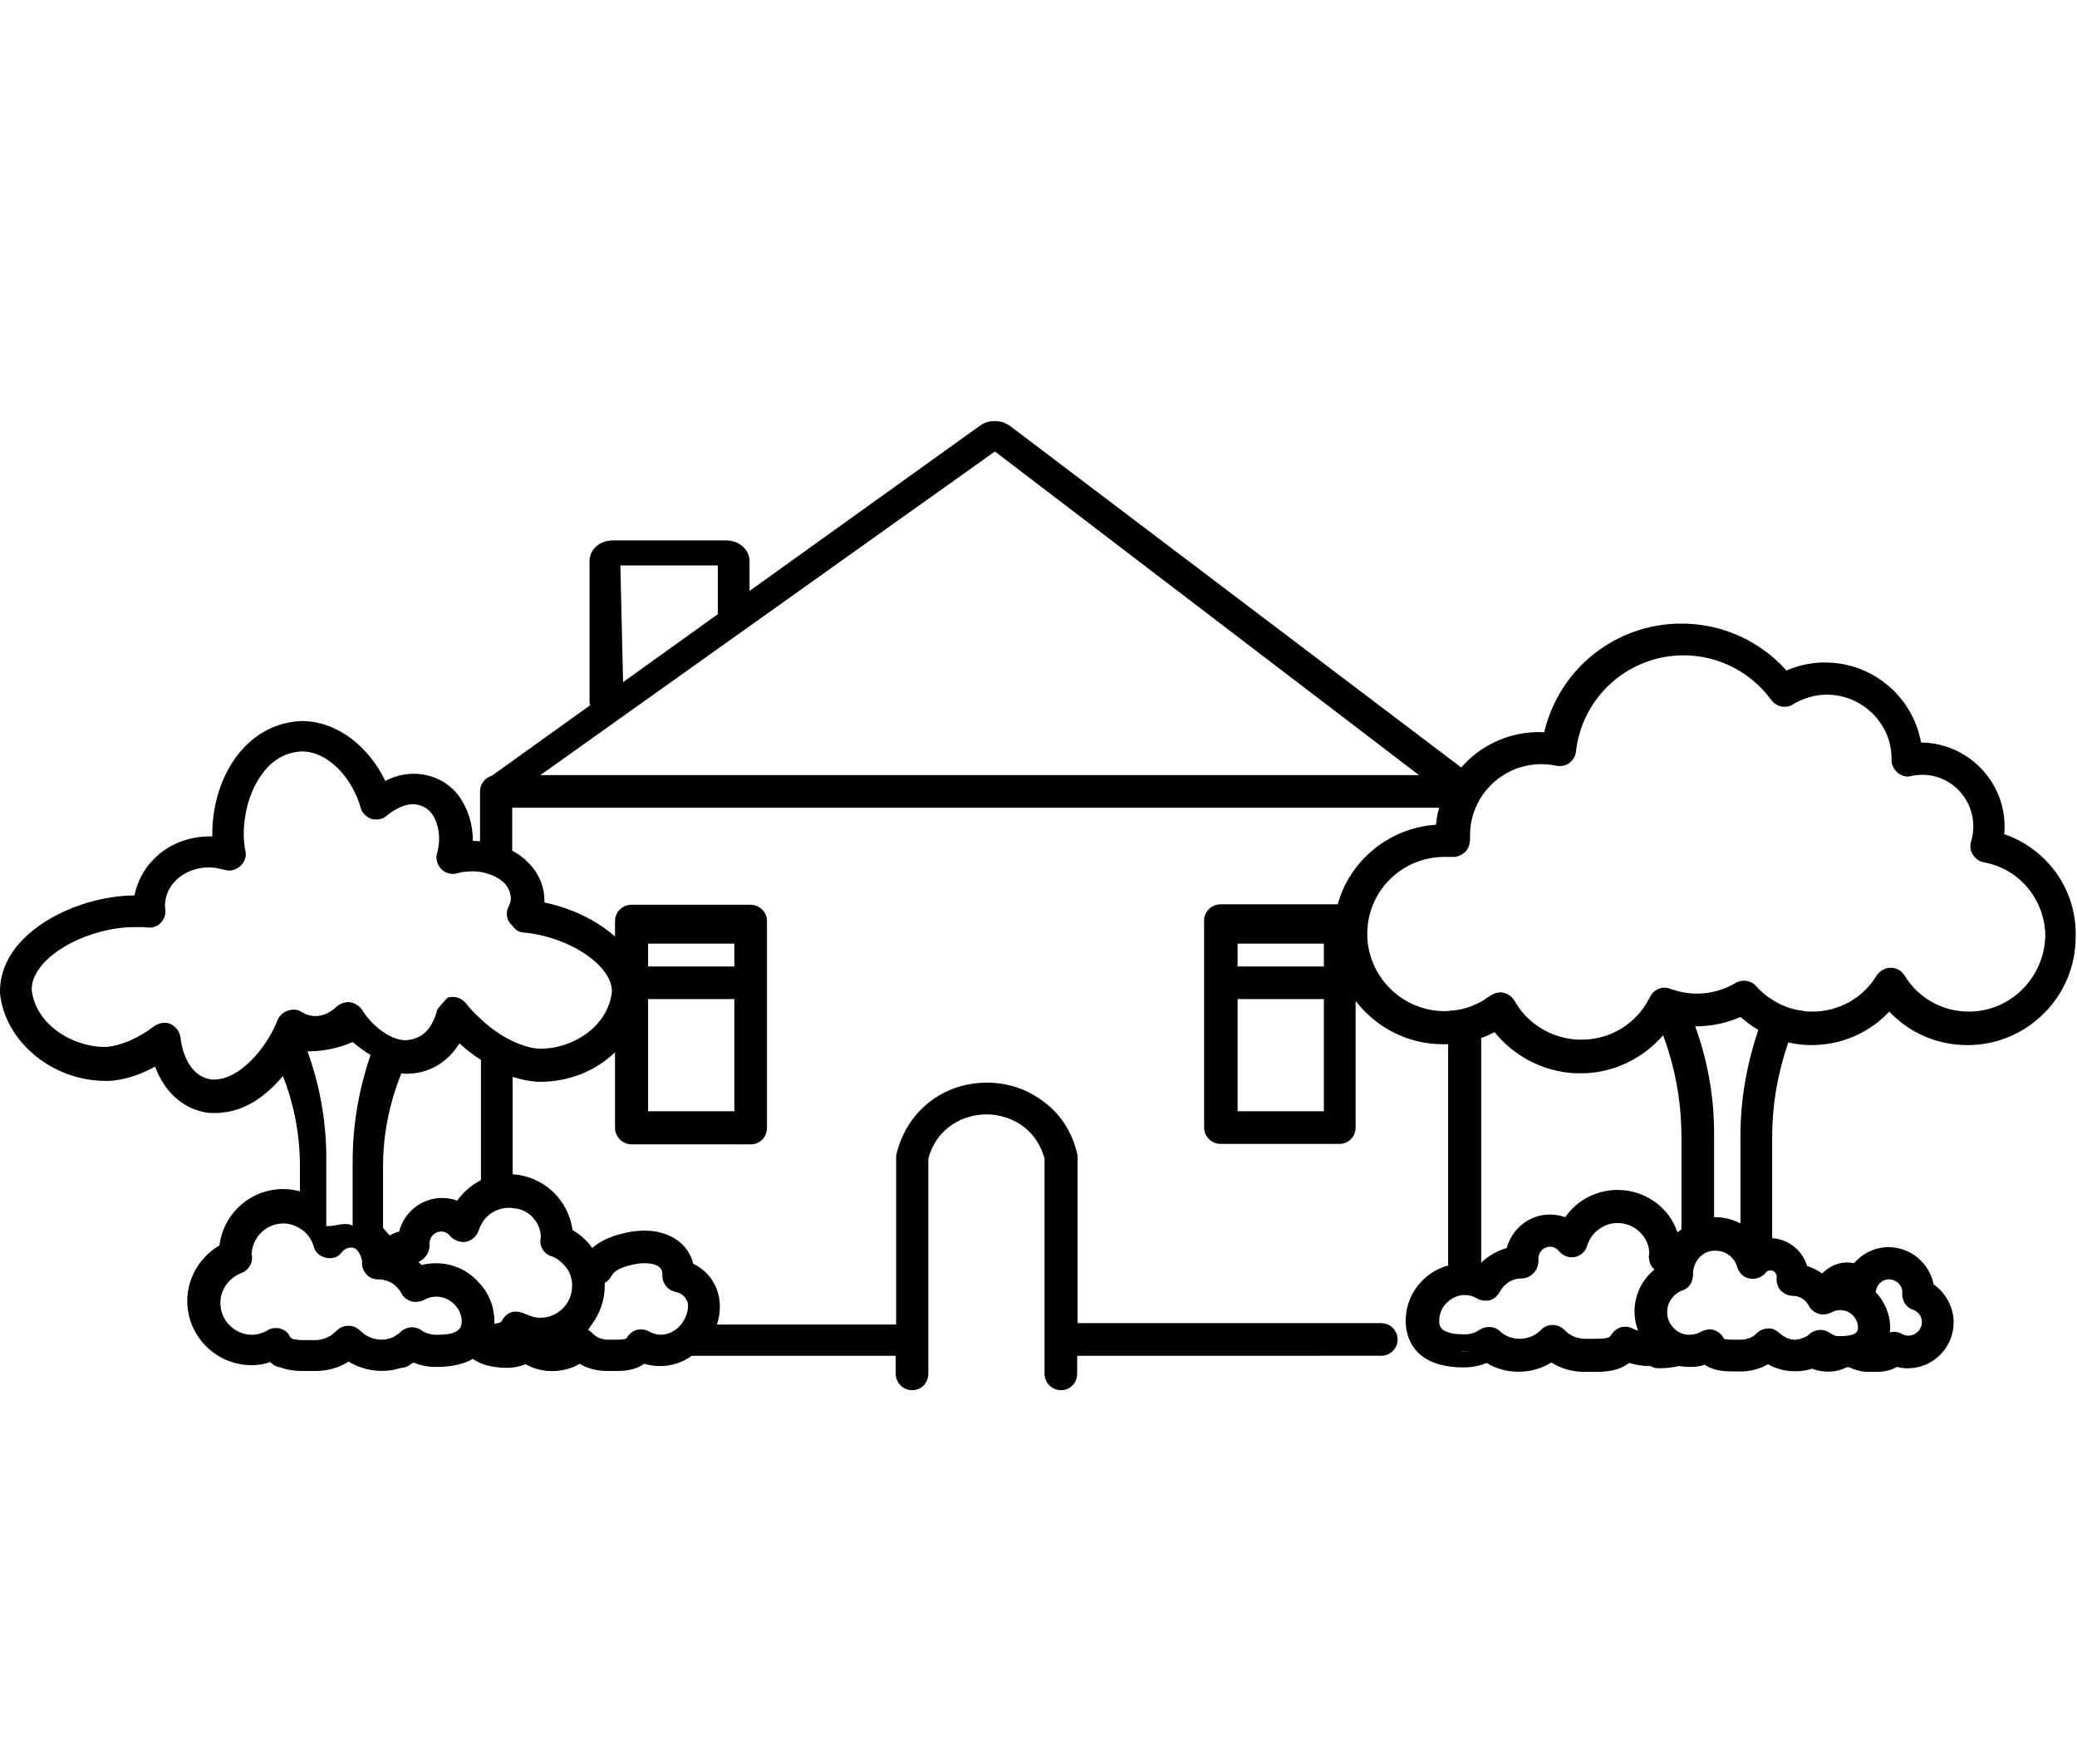 <?xml version="1.0" encoding="utf-8"?>
<!-- Generator: Adobe Illustrator 21.0.0, SVG Export Plug-In . SVG Version: 6.00 Build 0)  -->
<svg version="1.1" id="Capa_1" xmlns="http://www.w3.org/2000/svg" xmlns:xlink="http://www.w3.org/1999/xlink" x="0px" y="0px"
	 viewBox="0 0 464.7 394.7" style="enable-background:new 0 0 464.7 394.7;" xml:space="preserve">
<path d="M111.1,178.1h3.2L222.6,101l101.3,77.3l1.9-0.2c1.2-1.5,2.7-2.8,4.3-4L226,95.3c-1.9-1.4-4.7-1.5-6.7-0.1l-51.6,37v-6.7
	c0-2.5-2.3-4.6-5.2-4.6h-25.4c-2.9,0-5.2,2-5.2,4.6V157c0,0.3,0.1,0.6,0.1,0.8l-22.6,16.2c-1.9,1.4-2.4,3.7-1.3,5.6
	C108.6,178.8,109.8,178.1,111.1,178.1z M138.8,126.5h21.8l0,10.9l-21.2,15.2L138.8,126.5z"/>
<path d="M114.7,293.4L114.7,293.4c0,0-0.1,0-0.1,0H114.7z"/>
<path d="M448.4,186.6c0.1-0.6,0.1-1.1,0.1-1.7c0-10.3-8.4-18.7-18.7-18.8c-1.8-10.2-10.8-17.9-21.5-17.9c-3,0-5.8,0.6-8.6,1.8
	c-6-6.7-14.5-10.5-23.5-10.5c-14.8,0-27.4,10.2-30.7,24.3c-8.2-0.4-15.6,3.5-19.9,9.6H111.1c-2,0-3.7,1.6-3.7,3.6v11.2
	c-0.5,0-1.1-0.1-1.6-0.1c0-3.7-1.1-7.2-3.1-10c-2.4-3.2-6.1-5-10.2-5h-0.4c-2,0.1-4,0.6-5.9,1.6c-1.7-3.6-4.3-6.9-7.5-9.4
	c-3.2-2.4-7-4-11.2-4c-5.6,0.2-10.5,2.8-14.2,7.4c-4.3,5.5-5.9,12.5-5.8,18.4c-5.1-0.1-9.8,1.7-13.1,5.1c-2.3,2.3-3.7,5.1-4.3,8.1
	c-9.2,0.1-19.3,4-25,9.9c-3.4,3.5-5.2,7.5-5.1,12c1.1,10.8,11.7,19.6,23.6,19.6l0.9,0c3.3-0.2,6.8-1.3,10.2-3.2c2,5.5,6,9.2,11,10.2
	c0.8,0.2,1.6,0.2,2.4,0.2c0.8,0,1.7-0.1,2.4-0.2c5-0.7,9.4-4,12.8-8.1c2.2,5.6,3.8,12.4,3.8,20.1v5.7c-1.2-0.3-2.4-0.5-3.7-0.5
	c-7.4,0-13.4,5.5-14.3,12.6c-4.4,2.6-7.2,7.3-7.2,12.4c0,8,6.5,14.4,14.4,14.4c1.4,0,2.8-0.2,4.2-0.7c0.6,0.7,1.4,1.1,2.3,1.2
	c2,0.8,4.1,0.8,5.5,0.8l2.3,0c2.7,0,5.2-0.7,7.4-2.1c3.4,2.1,7.8,2.7,11.7,1.4c0.9,0,1.8-0.4,2.4-1c0,0,0,0,0,0
	c0.2,0,0.3-0.1,0.4-0.2c1.6,0.7,3.3,1,5.1,1c3.6,0,6.3-0.7,8.2-1.8c0,0,0,0,0,0c1.7,1.2,4.2,2,7.7,2c1.4,0,2.8-0.3,4.1-0.8
	c3.7,2.1,8.5,2,12.1-0.1c1.8,1.1,4,1.6,6.1,1.6l1.9,0c1.5,0,4.2,0,6.4-1.6c1.1,0.3,2.3,0.5,3.5,0.5c2.7,0,5.1-0.8,7.2-2.3h45.6v4
	c0,2,1.6,3.7,3.7,3.7c2,0,3.6-1.6,3.6-3.7v-48.1c2-7.3,8.2-9.9,13-9.9c4.8,0,11,2.6,13,9.9v48.1c0,2,1.6,3.7,3.7,3.7
	c2,0,3.6-1.6,3.6-3.7v-4H309c2,0,3.7-1.6,3.7-3.6c0-2-1.6-3.7-3.7-3.7h-67.9V259c0-0.3,0-0.6-0.1-0.9c-1.1-4.8-3.7-8.8-7.3-11.5
	c-3.6-2.8-8-4.4-12.9-4.4c-9.8,0-17.9,6.4-20.2,15.9c-0.1,0.3-0.1,0.6-0.1,0.9v37.3h-40.1c0.3-0.9,0.5-1.8,0.6-2.7
	c0.5-4.7-1.8-8.9-5.9-10.9c-1.1-4.5-5.3-7.4-10.9-7.4c-0.9,0-1.9,0.1-2.7,0.2c-4.4,0.7-7.2,2.1-9,3.7c-1.1-1.6-2.6-3-4.4-4
	c-0.9-6.8-6.5-12.1-13.4-12.5v-21.8c1.8,0.6,3.7,1,5.5,1.1l0.7,0c6.5,0,12.5-2.5,16.7-6.6v16.9c0,2,1.7,3.7,3.7,3.7H168
	c2,0,3.6-1.6,3.6-3.7v-32.1c0-0.1,0-0.3,0-0.4V206c0-2-1.7-3.6-3.7-3.6h-26.6c-2,0-3.7,1.6-3.7,3.6v3.5c-4.2-3.7-9.9-6.4-15.8-7.6
	c0.1-3.3-1.1-6.4-3.6-8.9c-1-1.1-2.3-2-3.6-2.7v-9.6h207.4c-0.4,1.3-0.6,2.5-0.7,3.8c-10.5,0.7-19.3,8-22,17.8h-26.2
	c-2,0-3.7,1.6-3.7,3.6v46.3c0,2,1.6,3.7,3.7,3.7h26.6c2,0,3.6-1.6,3.6-3.7v-28.3c4.5,5.9,11.6,9.7,19.5,9.7c0.4,0,0.8,0,1.2,0v49.5
	c-5.5,1.5-9.5,6.5-9.5,12.4c0,3.1,1.3,10.4,13,10.4c1.7,0,3.5-0.3,5.1-1c4.4,2.7,10.2,2.6,14.5-0.1c2.2,1.4,4.7,2.1,7.4,2.1l2.3,0
	c1.9,0,5.1,0,7.7-2c1.4,0.4,2.9,0.7,4.4,0.7h0.4c0.5,0.3,1.1,0.5,1.8,0.5c1.7,0,3.2-0.2,4.5-0.5c0.8,0.1,1.6,0.2,2.4,0.2
	c1.2,0,2.3-0.1,3.4-0.5c2.2,1.5,4.8,1.5,6.3,1.5l1.9,0c2.1,0,4.2-0.6,6-1.6c2.9,1.7,6.6,2,9.8,1c2.4,0.9,5.2,0.9,7.5-0.2
	c0.2-0.1,0.4-0.1,0.5-0.2c0.1,0.1,0.3,0.1,0.4,0.1c1.3,0.6,2.7,1,4.2,1h1.4c1.1,0,3.1,0,5-1.1c0.8,0.2,1.6,0.3,2.4,0.3
	c5.7,0,10.3-4.6,10.3-10.3c0-3.4-1.8-6.6-4.5-8.5c-0.9-4.7-5.1-8.3-10.1-8.3c-3,0-5.8,1.4-7.7,3.6c-2.6-0.6-5.3,0.4-7.1,2.3
	c-1-0.7-2.1-1.3-3.4-1.7c-1-3.4-4.1-6-7.8-6.2v-22.6c0-8,1.5-15.1,3.6-21.2c1.7,0.4,3.4,0.6,5.1,0.6c6.8,0,13-2.7,17.5-7.5
	c4.5,4.8,10.8,7.5,17.5,7.5c13.3,0,24.2-10.8,24.2-24.2C464.7,199,458,189.9,448.4,186.6z M132.4,296.3c1.8-2.4,2.9-5.4,2.9-8.7
	c0-0.2,0-0.4,0-0.6c0.7-0.4,1.2-1,1.6-1.7c0.4-0.9,2.1-2,5.8-2.6c0.5-0.1,1.1-0.1,1.6-0.1c0.9,0,3.7,0.1,3.9,2.2c0,0.1,0,0.3,0,0.4
	c-0.1,1.8,1.1,3.4,2.9,3.8c1.5,0.3,3.1,1.5,2.8,3.8c-0.2,1.4-0.8,2.6-1.6,3.6c-1.7,2-4.5,2.9-7,1.5c-0.9-0.5-1.8-0.6-2.8-0.4
	c-1,0.3-1.7,0.9-2.2,1.7c-0.1,0.2-0.3,0.5-2.4,0.5l-1.9,0c-1.3,0-2.6-0.5-3.5-1.5c-0.3-0.3-0.6-0.5-0.9-0.7
	C131.8,297.1,132.1,296.7,132.4,296.3z M145,211.1h19.3v5.1H145V211.1z M145,223.5h19.3v25.1H145V223.5z M102,297.9
	c-0.2,0.1-0.4,0.2-0.7,0.3c-0.9,0.3-2,0.4-3.7,0.4c-0.3,0-0.7,0-1-0.1c-0.8-0.1-1.6-0.4-2.3-0.9c-1.4-1-3.3-0.9-4.6,0.3
	c-0.3,0.3-0.7,0.6-1.2,0.9c-0.1,0.1-0.3,0.1-0.4,0.3c-0.7,0.3-1.7,0.6-2.7,0.6c-1.3,0-2.6-0.4-3.7-1.1c-0.4-0.3-0.7-0.6-1.1-0.9
	c-0.6-0.6-1.4-1-2.3-1.1c-0.1,0-0.3,0-0.4,0c-1,0-1.9,0.4-2.6,1.1c-0.2,0.2-0.4,0.4-0.6,0.5c-0.2,0.1-0.3,0.3-0.4,0.4
	c-1.1,0.7-2.4,1.2-3.7,1.2H70l-1.7,0c-3,0-3.2-0.4-3.5-0.9c0,0,0,0,0,0c-0.4-0.9-1.2-1.4-2.1-1.7c-0.3-0.1-0.7-0.1-1-0.1
	c-0.6,0-1.3,0.1-1.8,0.5c-1.1,0.6-2.3,1-3.5,1c-3.9,0-7.1-3.2-7.1-7.1c0-3,1.9-5.6,4.7-6.7c1.5-0.6,2.5-2,2.4-3.7
	c0-0.1,0-0.3-0.1-0.3c0-3.9,3.2-7.1,7.1-7.1c1.3,0,2.6,0.4,3.7,1.1c1.5,0.9,2.6,2.3,3.1,4.1c0.3,1.2,1.3,2.1,2.5,2.4
	c0.1,0.1,0.2,0.1,0.3,0.1c0.5,0.1,1,0.1,1.4,0c0.9-0.1,1.6-0.6,2.1-1.3c0.2-0.2,0.4-0.5,0.9-0.7c0.3-0.2,0.6-0.3,1-0.3h0.1
	c0.3,0,0.5,0,0.7,0.1c0.9,0.3,1.6,1.7,1.8,2.9c0,0.3,0,0.6,0,0.9c0.1,0.7,0.4,1.4,0.9,2c0.7,0.8,1.7,1.3,3,1.2c0.3,0,0.5,0,0.8,0.1
	c0.4,0.1,0.8,0.2,1.1,0.3c1.3,0.5,2.3,1.5,3,2.7c0.4,0.9,1.3,1.5,2.2,1.8c1,0.3,2,0.1,2.9-0.3c2.8-1.6,6-0.4,7.5,1.9
	c0.5,0.7,0.8,1.6,0.9,2.5c0,0.1,0,0.3,0,0.4C103.3,296.2,103.3,297.2,102,297.9z M68.8,235.2c3.5,0,7-0.7,10.1-2.1
	c1.3,1.1,2.6,2.1,4,2.9c-2.3,6.8-4,14.8-4,23.8v14.4c-1.7-0.9-3.6,0.1-5.6,0.1h-0.3v-14.5C73.1,250.4,71.3,242.1,68.8,235.2z
	 M85.7,274.7v-13.8c0-8,1.8-15.1,4.1-20.8c0.3,0,0.5,0.1,0.8,0.1c0,0,0.4,0,0.5,0c4.9,0,9.1-2.6,11.7-6.8c1.4,1.3,3,2.6,4.8,3.7
	v26.9c-2.1,1.1-3.9,2.6-5.3,4.6c-1.1-0.4-2.2-0.6-3.4-0.6c-4.6,0-8.5,3.2-9.6,7.5c-0.7,0.2-1.5,0.5-2.1,0.9
	C86.6,275.8,86.2,275.2,85.7,274.7z M121,276.8c0,0.1-0.1,0.5-0.1,0.6c-0.1,1.5,0.7,2.9,2.1,3.5c0.1,0.1,0.2,0.1,0.3,0.1
	c1.2,0.4,2.2,1.2,3,2.1c0.8,0.9,1.4,2,1.6,3.3c0.1,0.4,0.1,0.9,0.1,1.3c0,3.9-3.2,7.1-7.1,7.1c-1.1,0-2.1-0.3-3.2-0.8
	c-0.1,0-0.2-0.1-0.3-0.1c-0.8-0.4-1.8-0.6-2.7-0.4v0c0,0-0.1,0-0.1,0c-1,0.3-1.7,0.9-2.2,1.8c-0.2,0.4-0.4,0.7-1.8,0.8
	c0-0.2,0-0.3,0-0.5c0-0.7,0-1.3-0.2-2c-0.1-1.3-0.5-2.4-1.1-3.6c-0.5-1-1.1-2-1.9-2.8c0-0.1-0.1-0.1-0.2-0.2
	c-2.3-2.7-5.8-4.4-9.6-4.4c-1.1,0-2.2,0.1-3.3,0.4c-0.2-0.3-0.5-0.5-0.7-0.7c0.6-0.2,1.1-0.6,1.6-1.2c0.7-0.8,1-2,0.9-3
	c0-1.4,1.2-2.6,2.6-2.6c1,0,1.7,0.6,2,1c0.9,1,2.2,1.5,3.6,1.3c1.3-0.3,2.4-1.3,2.8-2.5c0.1-0.3,0.2-0.7,0.4-1
	c1.1-2.5,3.6-4.1,6.4-4.1c0.3,0,0.6,0,0.9,0.1C118.2,270.4,121,273.4,121,276.8z M117,208.6c10.4,0.9,20.1,7.5,19.9,13.3
	c-0.9,7.9-8.9,12.7-15.9,12.7h-0.4c-1.8-0.1-3.8-0.7-5.9-1.7c-2.4-1.1-5-2.9-7.3-5.1c-1.1-1-2.2-2.1-3.2-3.4
	c-0.9-1.1-2.3-1.6-3.7-1.3c-0.2,0-0.3,0.1-0.5,0.2c0,0,0,0,0,0c-0.5,0.6-1.3,1.4-2.2,2.6v0c-0.1,0.6-0.6,2.3-1.6,3.8
	c-0.6,0.9-1.5,1.8-2.6,2.3c-0.8,0.4-1.8,0.7-2.9,0.7c-1.6,0-3.3-0.7-4.9-1.8c-1.8-1.2-3.5-2.9-4.8-5c-0.6-0.9-1.6-1.5-2.7-1.7
	c-1.1-0.1-2.2,0.3-3,1c-2.3,2.2-5.2,2.8-7.8,1.2c-0.9-0.6-2-0.7-3.1-0.3c-0.1,0-0.2,0.1-0.3,0.1c-0.9,0.4-1.6,1.1-2,2
	c-0.6,1.6-1.5,3.3-2.5,4.8c-2.7,4.2-6.7,7.8-10.5,8.4c-0.8,0.1-1.6,0.2-2.3,0c-4-0.8-6-5.3-6.4-9.3c-0.2-1.3-1-2.4-2.2-3
	c-0.4-0.2-0.9-0.3-1.4-0.3c-0.8,0-1.6,0.3-2.2,0.7c-3.7,2.8-7.5,4.4-10.7,4.7h-0.5c-7.2,0-15.4-5-16.3-12.7c-0.1-2.1,1-4.3,3-6.4
	c4.4-4.5,12.7-7.7,20-7.7h1.1c0.7,0,1.3,0,1.9,0.1c1.1,0.1,2.2-0.3,2.9-1.1c0.8-0.8,1.1-1.9,1-3c0,0-0.1-0.5-0.1-0.6
	c0-2.2,0.8-4.2,2.4-5.8c2.1-2.1,5.2-3.2,8.5-2.9c0.8,0.1,1.6,0.3,2.5,0.5c1.2,0.4,2.6,0,3.5-0.9c1-0.9,1.4-2.2,1.1-3.4
	c-1-4.7,0-12.4,4-17.5c2.3-3,5.2-4.5,8.6-4.7c6.3,0,11.5,6.5,13.2,12.6c0.3,1.2,1.3,2.1,2.4,2.5c1.2,0.3,2.5,0.1,3.4-0.7
	c1.8-1.5,3.9-2.5,5.7-2.6c1.8,0,3.3,0.7,4.4,2.1c1.6,2.2,2.1,5.6,1.2,8.8c-0.4,1.3,0,2.6,0.9,3.6c0.9,0.9,2.3,1.3,3.5,1
	c0.7-0.2,1.5-0.4,2.3-0.4c0.9-0.1,1.7-0.1,2.6,0c2.3,0.3,4.3,1.2,5.7,2.5c1,1.1,1.5,2.3,1.5,3.6c0,0.4-0.2,1-0.5,1.7
	c-0.6,1.1-0.5,2.4,0.1,3.4c0.2,0.3,0.3,0.5,0.6,0.7C115.3,208.1,116.1,208.5,117,208.6z M296.2,248.6h-19.3v-25.1h19.3V248.6z
	 M296.2,216.2h-19.3v-5.1h19.3V216.2z M419.8,288.4c0.4-1.3,1.5-2.2,2.8-2.2c1.7,0,3,1.4,3,2.7c0,0.1,0,0.4,0,0.6
	c0,1.6,0.9,3,2.4,3.5c1.2,0.4,2,1.5,2,2.8c0,2.1-2.4,3.8-4.5,2.6c-0.9-0.5-1.8-0.6-2.7-0.3c0.1-0.4,0.1-0.8,0.1-1.1
	c0-3.1-1.3-5.9-3.3-8C419.7,288.8,419.8,288.6,419.8,288.4z M327.8,302.4c-0.3,0-0.7,0-1-0.1c0.3,0,0.6,0,0.8,0c0.4,0,0.9,0,1.3-0.1
	C328.6,302.3,328.2,302.4,327.8,302.4z M365.7,293.4c0,1.5,0.3,3,0.8,4.3c-0.3-0.1-0.7-0.3-1-0.4c-0.9-0.5-1.9-0.6-2.8-0.4
	c-0.9,0.3-1.7,0.9-2.2,1.7c-0.3,0.5-0.5,0.9-3.5,0.9l-2.3,0c-1.8,0-3.5-0.7-4.7-2c-0.7-0.7-1.7-1.1-2.6-1.1c-1,0-2,0.4-2.6,1.1
	c-1.3,1.3-3,2-4.8,2c-2.1,0-3.6-0.9-4.4-1.7c-1.1-1-2.7-1.2-4-0.6c-0.2,0.1-0.4,0.2-0.6,0.3c-1,0.7-2.1,1-3.3,1
	c-1.6,0-2.7-0.1-3.5-0.4c-2.2-0.6-2.2-1.9-2.2-2.7c0-1.8,0.9-3.4,2.2-4.4c1.7-1.4,4.1-1.8,6.3-0.5c0.3,0.2,0.7,0.3,1,0.4
	c0.6,0.1,1.2,0.1,1.8,0c1-0.3,1.7-1,2.2-1.8c1-1.9,2.8-3.1,4.9-3.1c1.3,0,2.2-0.6,2.9-1.4c0.7-0.8,1-2,0.9-3.1
	c0-1.4,1.2-2.6,2.6-2.6c1,0,1.7,0.6,2,1c0.9,1,2.2,1.6,3.6,1.3c1.3-0.3,2.4-1.3,2.7-2.5c0.9-3,3.7-5.1,6.8-5.1
	c3.9,0,7.1,3.2,7.1,6.8c0,0.1-0.1,0.5-0.1,0.6c0,1.2,0.4,2.3,1.3,3C367.4,286.2,365.7,289.7,365.7,293.4z M361.9,266.2
	c-4.7,0-9.1,2.3-11.7,6.1c-1.1-0.4-2.3-0.6-3.4-0.6c-4.7,0-8.5,3.2-9.7,7.5c-2.1,0.6-4.1,1.7-5.7,3.3v-50.3c1-0.3,2-0.8,3-1.3
	c4.1,5.1,10.1,8.4,16.7,9.1c0.8,0.1,1.6,0.1,2.5,0.1c0.8,0,1.6,0,2.4-0.1c6.3-0.6,12-3.7,16.1-8.4c2.4,6.4,4.1,14.1,4.1,22.8V275
	c-0.3,0.2-0.6,0.5-0.9,0.7C373.5,270.2,368.2,266.2,361.9,266.2z M397.5,285.8c-0.1,1,0.2,2.1,0.9,2.9c0.3,0.3,0.6,0.5,0.9,0.7
	c0.6,0.3,1.2,0.5,1.9,0.5c1.5,0,2.8,0.9,3.5,2.2c0.1,0.2,0.2,0.4,0.3,0.5c0.5,0.6,1.1,1.1,1.9,1.3c1,0.3,2,0.1,2.9-0.3
	c0.7-0.4,1.5-0.6,2.2-0.5c2,0.1,3.7,1.8,3.7,3.9c0,0.3,0,0.7-0.4,1.1c-0.4,0.4-1.4,0.8-3.6,0.8c-0.2,0-0.4,0-0.7,0
	c-0.6-0.1-1.1-0.4-1.6-0.7c-1.2-0.9-2.8-0.9-4.1-0.1c-0.2,0.1-0.3,0.2-0.5,0.4c-0.3,0.3-0.8,0.6-1.4,0.8c-0.5,0.2-1.1,0.4-1.8,0.4
	c-1.1,0-2.1-0.4-3-1.1l0,0c-0.1-0.1-0.3-0.2-0.4-0.3c-0.4-0.4-1-0.8-1.6-1c-0.2-0.1-0.5-0.1-0.7-0.1c-0.1,0-0.2,0-0.3,0
	c-1,0-1.9,0.4-2.6,1.1c-0.3,0.3-0.6,0.6-0.9,0.7c-0.7,0.4-1.6,0.7-2.4,0.7h-0.3l-1.6,0c-2,0-2.1-0.2-2.2-0.4c-0.4-0.8-1.1-1.4-2-1.7
	c-0.1,0-0.1-0.1-0.2-0.1c-0.3-0.1-0.6-0.1-1-0.1c-0.2,0-0.4,0-0.5,0.1c-0.4,0-0.9,0.2-1.3,0.4c-1.2,0.7-2.5,0.8-3.7,0.6
	c-0.4-0.1-0.7-0.2-1.1-0.4h0c-0.8-0.4-1.4-1-1.9-1.7c-0.6-0.8-0.9-1.8-0.9-2.9c0-1.9,1.1-3.6,2.7-4.5c0.2-0.1,0.4-0.2,0.6-0.3
	c0,0,0,0,0.1,0c1.1-0.4,1.9-1.2,2.2-2.3c0.1-0.4,0.2-0.9,0.2-1.3c0-0.1,0-0.2,0-0.2c0-1.1,0.4-2.2,1-3.1c0.9-1.2,2.2-2,3.8-2
	c0.1,0,0.2,0,0.3,0c2.2,0,4.2,1.5,4.8,3.7c0.1,0.5,0.4,0.9,0.7,1.3c0.5,0.6,1.2,1.1,2,1.2c1.3,0.3,2.7-0.2,3.6-1.2
	c0.1-0.2,0.5-0.6,1.1-0.6c0.2,0,0.4,0,0.6,0.1C397.2,284.6,397.6,285.1,397.5,285.8z M379.3,229.6c3.5,0,7-0.7,10.1-2.1
	c1.3,1.1,2.6,2.1,4,2.9c-2.3,6.8-4,14.8-4,23.8v19.5c-1.7-0.9-3.6-1.4-5.6-1.4h-0.3v-18.2C383.6,244.9,381.8,236.6,379.3,229.6z
	 M440.5,226.3c-5.9,0-11.3-3-14.4-8.1c-0.7-1.1-1.8-1.7-3.1-1.7s-2.4,0.7-3.1,1.7c-3.1,5.1-8.5,8.1-14.4,8.1c-0.8,0-1.6,0-2.3-0.2
	c-2.5-0.3-4.8-1.2-6.9-2.6c-1.3-0.8-2.4-1.8-3.4-2.9c-1.1-1.3-3.1-1.6-4.6-0.7c-3.7,2.2-8,2.9-12.2,2c-0.8-0.2-1.6-0.4-2.4-0.7
	c-1.7-0.7-3.7,0.1-4.5,1.8c-0.1,0.2-0.3,0.5-0.4,0.7c-2.7,5-7.7,8.3-13.3,8.8c-1.1,0.1-2.4,0.1-3.5,0c-5.5-0.6-10.5-3.8-13.2-8.7
	c-0.6-0.9-1.4-1.5-2.4-1.7c-0.3-0.1-0.5-0.1-0.7-0.1c-0.8,0-1.6,0.3-2.2,0.7c-0.6,0.4-1.2,0.8-1.8,1.2c-2.3,1.3-4.7,2.1-7.3,2.2
	c-0.4,0.1-0.8,0.1-1.2,0.1c-9.5,0-17.3-7.8-17.3-17.3s7.7-17.2,17.3-17.2c0.4,0,0.8,0,1.2,0c0.1,0,0.3,0,0.5,0
	c1.1,0.1,2.1-0.4,2.9-1.1c0.8-0.7,1.1-2,1.1-3c0-0.3,0-0.6,0-0.8c0-3.4,1.1-6.5,2.9-9.1c3.5-4.9,9.7-7.8,16.4-6.4
	c1,0.2,2.1,0,2.9-0.6c0.8-0.6,1.4-1.5,1.5-2.6c1.4-12.3,11.8-21.5,24.1-21.5c7.7,0,15,3.7,19.6,10c1.1,1.5,3.2,2,4.8,1
	c2.3-1.4,5-2.2,7.6-2.2c8,0,14.5,6.5,14.5,14.2v0.4c0,1.1,0.5,2.1,1.4,2.9c0.9,0.7,2,1,3,0.7c7.4-1.6,13.9,4.1,13.9,11.3
	c0,1-0.1,2-0.5,3.3c-0.3,1-0.2,2.1,0.4,3c0.6,0.9,1.4,1.5,2.4,1.7c8,1.4,13.8,8.4,13.8,16.6C457.3,218.8,449.8,226.3,440.5,226.3z"
	/>
<path d="M329,302.2c-0.4,0.1-0.8,0.2-1.2,0.2c-0.3,0-0.7,0-1-0.1c0.3,0,0.6,0,0.8,0C328.1,302.3,328.6,302.2,329,302.2z"/>
</svg>
